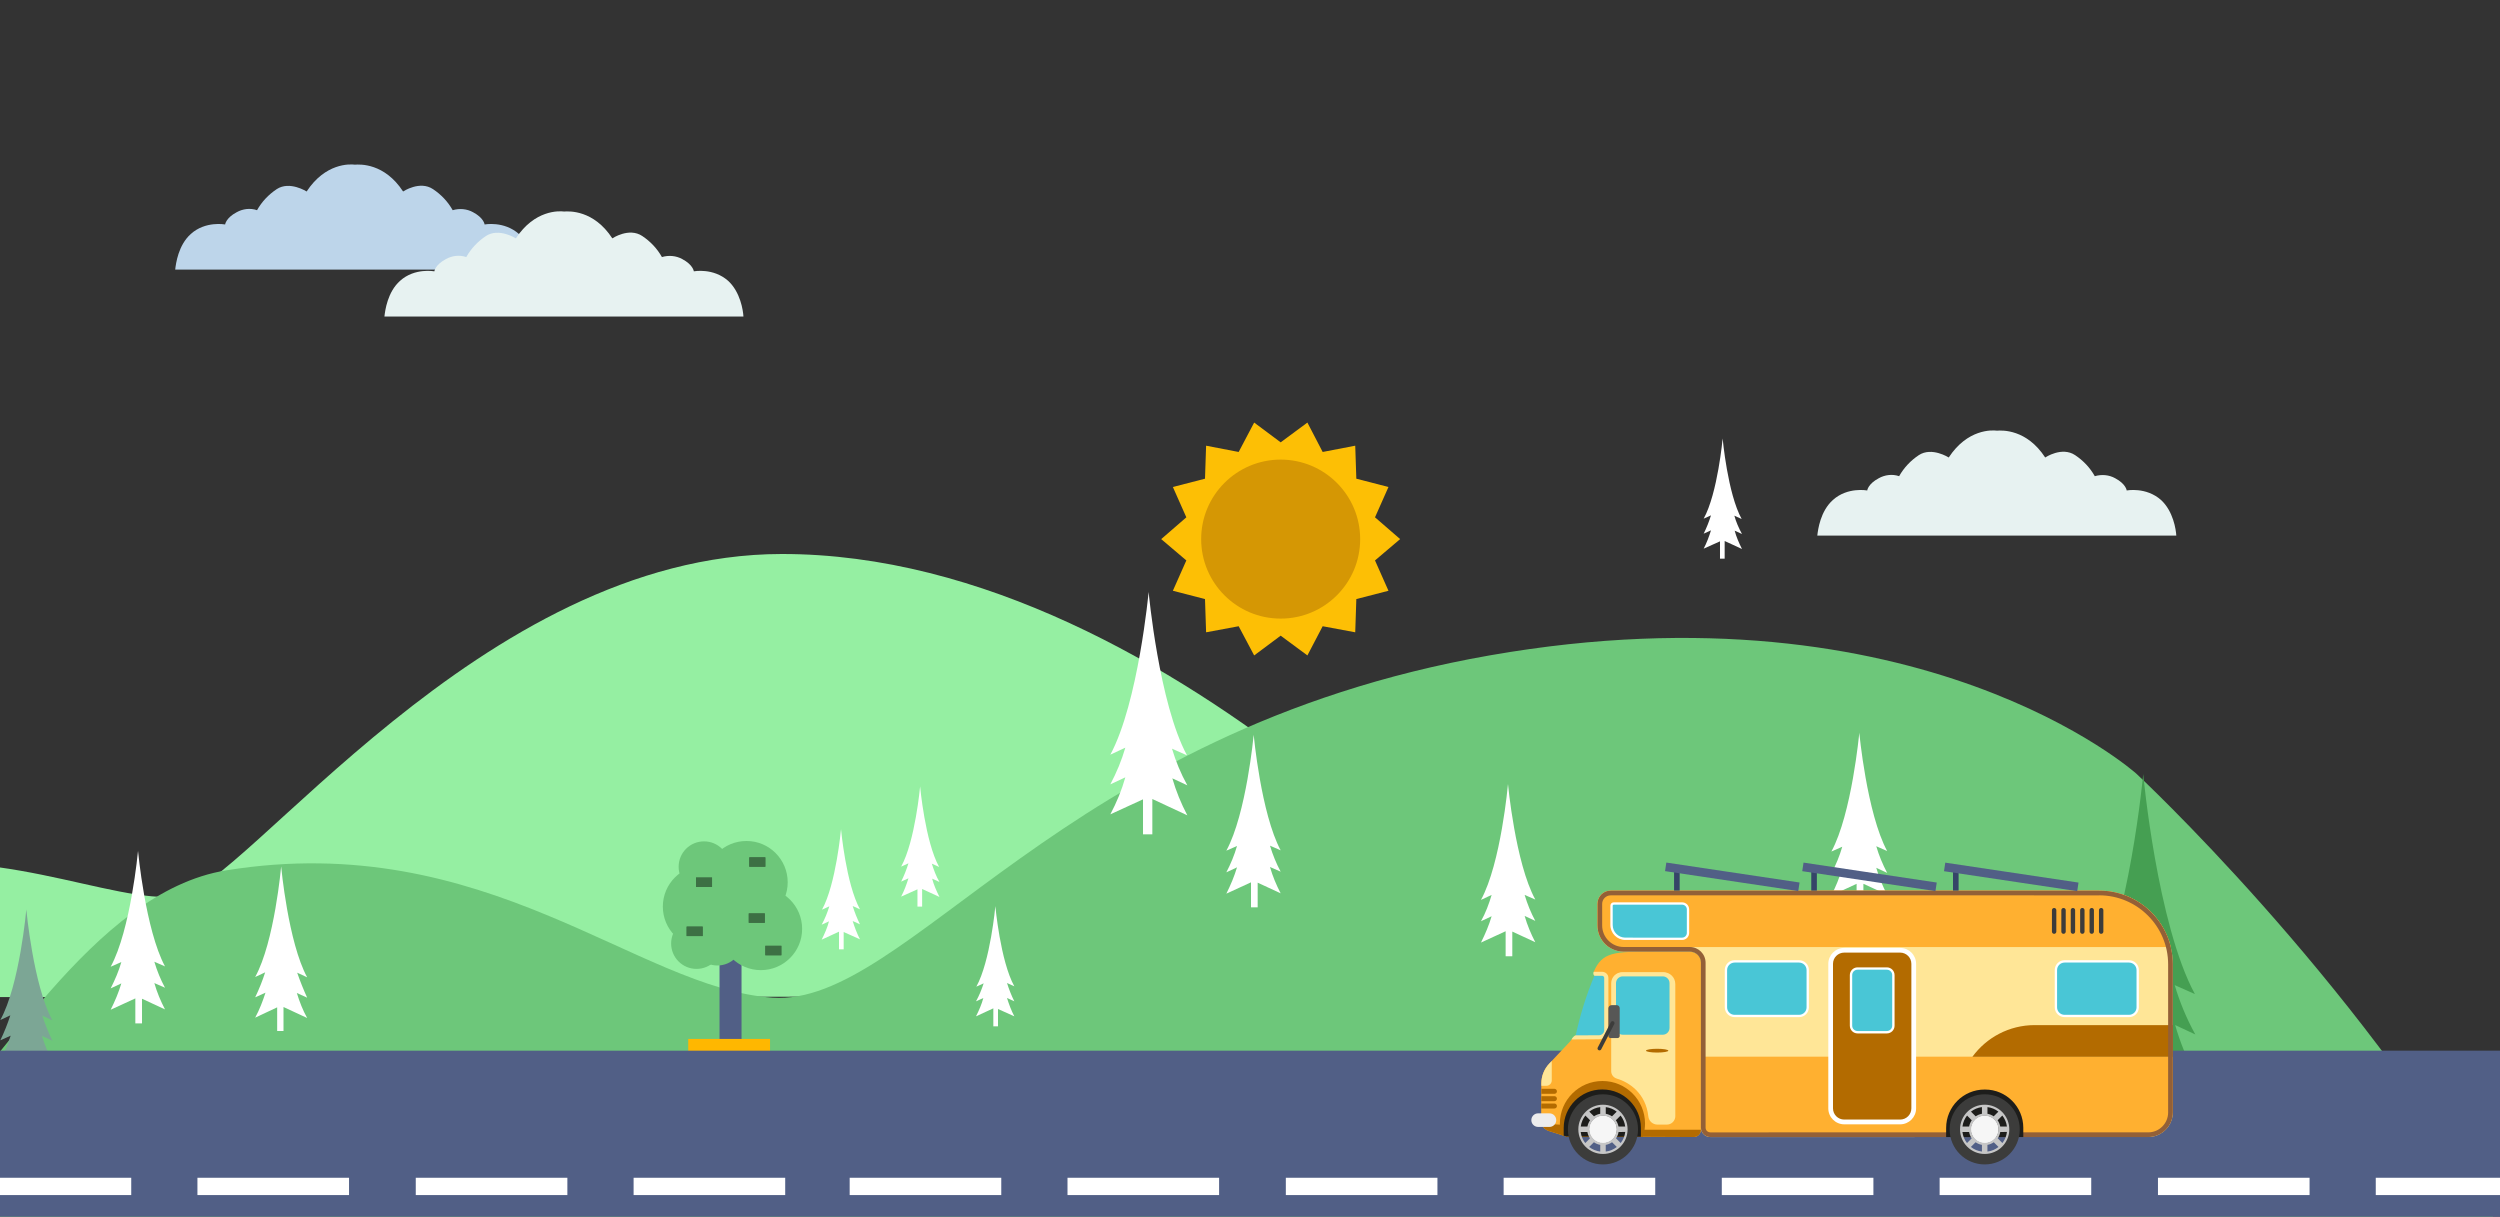 <?xml version="1.0" encoding="UTF-8"?> <svg xmlns="http://www.w3.org/2000/svg" xmlns:xlink="http://www.w3.org/1999/xlink" version="1.1" id="Layer_1" x="0px" y="0px" viewBox="0 0 750 365" style="enable-background:new 0 0 750 365;" xml:space="preserve"><rect x="0" y="0" width="750" height="365" fill="#333333" stroke="none"/> <style type="text/css"> .st0{clip-path:url(#SVGID_2_);} .st1{clip-path:url(#SVGID_4_);fill:#95EFA2;} .st2{clip-path:url(#SVGID_2_);fill:none;} .st3{clip-path:url(#SVGID_2_);fill:#6DC77A;} .st4{clip-path:url(#SVGID_2_);fill:#FFFFFF;} .st5{clip-path:url(#SVGID_6_);fill:#FFFFFF;} .st6{clip-path:url(#SVGID_8_);fill:#FFFFFF;} .st7{clip-path:url(#SVGID_10_);fill:#7CA695;} .st8{clip-path:url(#SVGID_12_);fill:#FFFFFF;} .st9{clip-path:url(#SVGID_14_);fill:#528C80;} .st10{fill:#FDBF05;} .st11{fill:#D59704;} .st12{clip-path:url(#SVGID_2_);fill:#BDD5EA;} .st13{clip-path:url(#SVGID_2_);fill:#E7F2F1;} .st14{fill:#515F86;} .st15{fill:#6DC77A;} .st16{opacity:0.44;} .st17{clip-path:url(#SVGID_19_);} .st18{clip-path:url(#SVGID_20_);fill:#459F52;} .st19{clip-path:url(#SVGID_25_);} .st20{clip-path:url(#SVGID_26_);fill:#459F52;} .st21{clip-path:url(#SVGID_31_);} .st22{clip-path:url(#SVGID_32_);fill:#459F52;} .st23{clip-path:url(#SVGID_37_);} .st24{clip-path:url(#SVGID_38_);fill:#459F52;} .st25{clip-path:url(#SVGID_43_);} .st26{clip-path:url(#SVGID_44_);fill:#459F52;} .st27{clip-path:url(#SVGID_49_);} .st28{clip-path:url(#SVGID_50_);fill:#459F52;} .st29{clip-path:url(#SVGID_55_);} .st30{clip-path:url(#SVGID_56_);fill:#459F52;} .st31{clip-path:url(#SVGID_61_);} .st32{clip-path:url(#SVGID_62_);fill:#459F52;} .st33{clip-path:url(#SVGID_67_);} .st34{clip-path:url(#SVGID_68_);fill:#459F52;} .st35{clip-path:url(#SVGID_73_);} .st36{clip-path:url(#SVGID_74_);fill:#459F52;} .st37{fill:#FFB700;} .st38{clip-path:url(#SVGID_2_);fill:#459F52;} .st39{clip-path:url(#SVGID_2_);fill:#515F86;} .st40{fill:#FFE697;} .st41{fill:#FFB030;} .st42{fill:#B36B00;} .st43{fill-rule:evenodd;clip-rule:evenodd;fill:#49C6D6;} .st44{fill:#FFFFFF;} .st45{fill:#F39200;} .st46{fill:#1D1D1B;} .st47{fill:#EDEDED;} .st48{fill:#575756;} .st49{fill:#F6F6F6;} .st50{fill:#3C3C3B;} .st51{fill:#C6C6C6;} .st52{fill:#936037;} .st53{fill:#354568;} </style> <g> <defs> <rect id="SVGID_1_" x="-1.5" width="752.6" height="365"></rect> </defs> <clipPath id="SVGID_2_"> <use xlink:href="#SVGID_1_" style="overflow:visible;"></use> </clipPath> <g class="st0"> <g> <defs> <rect id="SVGID_3_" width="751.1" height="365"></rect> </defs> <clipPath id="SVGID_4_"> <use xlink:href="#SVGID_3_" style="overflow:visible;"></use> </clipPath> <path class="st1" d="M-151.4,299.2c0,0,68.5-26.4,108-37.2s77.4,9.7,97.2,6.8c19.8-2.8,90.4-102.5,180.7-102.6 c120-0.1,228.4,132.7,228.4,132.7L-151.4,299.2z"></path> </g> </g> <rect class="st2" width="751.1" height="365"></rect> <path class="st3" d="M640.9,232.1c0,0-64.8-58.1-193.9-35.5S272.3,302,231.8,299.3s-85.9-50.8-163.9-38.2 c-40.4,6.5-69.8,63-91.7,81.1c-2.6,2.2-6,3.7-9.6,4.3c-3.2,0.6-6.6,0.3-9.7-0.6c-25.1-7.4-73.6-21.7-108.4,20.6H641l107.6-0.3 C705.8,292.4,640.9,232.1,640.9,232.1z"></path> <rect class="st2" width="751.1" height="365"></rect> <path class="st4" d="M351.6,224.6l4.5,2c-8.4-15.5-11.5-48.9-11.5-48.9v-0.2c0,0-3.1,33.3-11.5,48.9l4.5-2.1 c-1.1,3.8-2.6,7.4-4.5,11l4.5-2.1c-1.1,3.9-2.6,7.5-4.5,11.1l9.8-4.5v10.5h2.8v-10.6l10.5,4.9c-1.9-3.6-3.4-7.3-4.5-11.1l4.5,2.1 C354.2,232,352.7,228.3,351.6,224.6z"></path> <g class="st0"> <g> <defs> <rect id="SVGID_5_" x="50.44" y="-18.81" width="751.1" height="365"></rect> </defs> <clipPath id="SVGID_6_"> <use xlink:href="#SVGID_5_" style="overflow:visible;"></use> </clipPath> <path class="st5" d="M279.54,259.09l2.2,1c-4.2-7.6-5.7-24.1-5.7-24.1v-0.1c0,0-1.5,16.5-5.7,24.1l2.2-1 c-0.6,1.9-1.3,3.7-2.2,5.5l2.2-1c-0.6,1.9-1.3,3.8-2.2,5.5l4.9-2.2v5.2h1.4v-5.3l5.2,2.4c-0.9-1.8-1.7-3.6-2.2-5.5l2.2,1 C280.84,262.89,280.14,260.99,279.54,259.09z"></path> </g> </g> <g class="st0"> <g> <defs> <rect id="SVGID_7_" width="751.1" height="365"></rect> </defs> <clipPath id="SVGID_8_"> <use xlink:href="#SVGID_7_" style="overflow:visible;"></use> </clipPath> <path class="st6" d="M520.3,154.7l2.2,1c-4.2-7.6-5.7-24.1-5.7-24.1v-0.1c0,0-1.5,16.5-5.7,24.1l2.2-1c-0.6,1.9-1.3,3.7-2.2,5.5 l2.2-1c-0.6,1.9-1.3,3.8-2.2,5.5l4.9-2.2v5.2h1.4v-5.3l5.2,2.4c-0.9-1.8-1.7-3.6-2.2-5.5l2.2,1 C521.6,158.4,520.8,156.5,520.3,154.7z"></path> </g> </g> <g class="st0"> <g> <defs> <rect id="SVGID_9_" width="751.1" height="365"></rect> </defs> <clipPath id="SVGID_10_"> <use xlink:href="#SVGID_9_" style="overflow:visible;"></use> </clipPath> <path class="st7" d="M12.7,304.7l3,1.4c-5.7-10.5-7.8-33.2-7.8-33.2v-0.1c0,0-2,22.7-7.8,33.2l3-1.4c-0.8,2.5-1.8,5-3,7.5 l3.1-1.4c-0.8,2.5-1.8,5.1-3.1,7.5l6.6-3.1v7.1h1.9V315l7.1,3.3c-1.3-2.3-2.3-4.9-3.1-7.5l3.1,1.4 C14.5,309.7,13.5,307.2,12.7,304.7z"></path> </g> </g> <g class="st0"> <g> <defs> <rect id="SVGID_11_" x="8.65" y="-32.3" width="751.1" height="365"></rect> </defs> <clipPath id="SVGID_12_"> <use xlink:href="#SVGID_11_" style="overflow:visible;"></use> </clipPath> <path class="st8" d="M89.15,291.8l3,1.4c-5.7-10.5-7.8-33.2-7.8-33.2v-0.1c0,0-2,22.7-7.8,33.2l3-1.4c-0.8,2.5-1.8,5-3,7.5 l3.1-1.4c-0.8,2.5-1.8,5.1-3.1,7.5l6.6-3.1v7.1h1.9v-7.2l7.1,3.3c-1.3-2.3-2.3-4.9-3.1-7.5l3.1,1.4 C91.05,296.9,90.05,294.4,89.15,291.8z"></path> </g> </g> <g class="st0"> <g> <defs> <rect id="SVGID_13_" width="751.1" height="365"></rect> </defs> <clipPath id="SVGID_14_"> <use xlink:href="#SVGID_13_" style="overflow:visible;"></use> </clipPath> <path class="st9" d="M-151.4,366.6c-0.4-4.8,1.9-9.4,6.1-11.9c7.1-4.2,15.2,5.4,19.8,4.8c4.6-0.6,7.4-5.9,17.2-2 c9.8,3.8,11,8.8,11,8.8L-151.4,366.6z"></path> </g> </g> <g class="st0"> <polygon class="st10" points="420.04,161.73 412.5,168.13 416.54,177.23 406.9,179.72 406.57,189.69 396.8,187.87 392.22,196.63 384.2,190.7 376.25,196.63 371.6,187.87 361.83,189.69 361.5,179.72 351.86,177.23 355.9,168.13 348.36,161.73 355.9,155.2 351.86,146.1 361.5,143.61 361.83,133.71 371.6,135.59 376.25,126.77 384.2,132.7 392.22,126.77 396.8,135.59 406.57,133.71 406.9,143.61 416.54,146.1 412.5,155.2 "></polygon> <circle class="st11" cx="384.2" cy="161.73" r="23.85"></circle> </g> <path class="st4" d="M549.34,262.16l3.27-1.53c-0.8,2.76-1.89,5.46-3.27,8.07l7.64-3.56v7.71h2.04v-7.71l7.13,3.27 c-1.38-2.62-2.47-5.24-3.27-8.07l3.27,1.53c-1.38-2.62-2.47-5.24-3.27-8l3.27,1.45c-6.11-11.35-8.37-35.57-8.37-35.57v0.15 c0,0-2.25,24.3-8.37,35.57l3.27-1.45C551.88,256.77,550.79,259.47,549.34,262.16z"></path> <path class="st4" d="M33.2,296.52l3.2-1.5c-0.8,2.7-1.9,5.3-3.2,7.9l7.4-3.4v7.5h2v-7.4l6.9,3.2c-1.3-2.5-2.4-5.1-3.2-7.9l3.2,1.4 c-1.3-2.4-2.4-5.1-3.2-7.8l3.2,1.4c-5.9-11-8.1-34.7-8.1-34.7v0.1c0,0-2.2,23.7-8.2,34.7l3.2-1.4 C35.6,291.42,34.5,293.92,33.2,296.52z"></path> <path class="st4" d="M444.29,276.37l3.2-1.5c-0.8,2.7-1.9,5.3-3.2,7.9l7.4-3.4v7.5h2v-7.4l6.9,3.2c-1.3-2.5-2.4-5.1-3.2-7.9 l3.2,1.5c-1.3-2.4-2.4-5.1-3.2-7.8l3.2,1.4c-6-11-8.2-34.7-8.2-34.7v0.1c0,0-2.1,23.7-8.1,34.7l3.2-1.5 C446.69,271.17,445.69,273.87,444.29,276.37z"></path> <path class="st4" d="M292.8,300.4l2.2-1c-0.5,1.9-1.3,3.7-2.2,5.5l5.2-2.4v5.4h1.4v-5.2l4.9,2.2c-0.9-1.7-1.6-3.6-2.2-5.5l2.2,1 c-0.9-1.8-1.6-3.6-2.2-5.5l2.2,1c-4.2-7.6-5.7-24.1-5.7-24.1v0.1c0,0-1.5,16.5-5.7,24.1l2.2-1C294.5,296.8,293.8,298.6,292.8,300.4 z"></path> <path class="st12" d="M160.36,80.89c-0.1-1.83-0.92-7.34-4.69-10.7c-4.48-3.97-10.29-2.85-10.29-2.85s-0.2-1.94-3.46-3.67 c-1.83-1.02-4.08-1.22-6.11-0.61c-1.43-2.55-3.46-4.69-5.91-6.32c-3.97-2.65-8.97,0.71-8.97,0.71c-5.6-8.56-12.94-8.15-14.47-8.05 c-1.53-0.2-8.86-0.51-14.47,8.05c0,0-5.09-3.26-8.97-0.71c-2.45,1.63-4.48,3.77-5.91,6.32c-2.04-0.71-4.28-0.41-6.11,0.61 c-3.26,1.73-3.46,3.67-3.46,3.67s-5.91-1.12-10.29,2.85c-3.77,3.36-4.48,8.86-4.69,10.7H160.36z"></path> <path class="st13" d="M223.03,94.95c-0.1-1.83-0.92-7.34-4.59-10.7c-4.48-3.97-10.29-2.85-10.29-2.85s-0.2-1.94-3.46-3.67 c-1.83-1.02-4.08-1.22-6.11-0.61c-1.43-2.55-3.46-4.69-5.91-6.32c-3.97-2.65-8.97,0.71-8.97,0.71c-5.6-8.56-12.94-8.15-14.47-8.05 c-1.53-0.2-8.86-0.51-14.47,8.05c0,0-5.09-3.26-8.97-0.71c-2.45,1.63-4.48,3.77-5.91,6.32c-2.04-0.71-4.28-0.41-6.11,0.61 c-3.26,1.73-3.46,3.67-3.46,3.67s-5.91-1.12-10.29,2.85c-3.77,3.36-4.48,8.86-4.69,10.7H223.03z"></path> <path class="st13" d="M652.89,160.69c-0.1-1.83-0.92-7.34-4.59-10.7c-4.48-3.97-10.29-2.85-10.29-2.85s-0.2-1.94-3.46-3.67 c-1.83-1.02-4.08-1.22-6.11-0.61c-1.43-2.55-3.46-4.69-5.91-6.32c-3.97-2.65-8.97,0.71-8.97,0.71c-5.6-8.56-12.94-8.15-14.47-8.05 c-1.53-0.2-8.86-0.51-14.47,8.05c0,0-5.09-3.26-8.97-0.71c-2.45,1.63-4.48,3.77-5.91,6.32c-2.04-0.71-4.28-0.41-6.11,0.61 c-3.26,1.73-3.46,3.67-3.46,3.67s-5.91-1.12-10.29,2.85c-3.77,3.36-4.48,8.86-4.69,10.7H652.89z"></path> <g class="st0"> <rect id="XMLID_30_" x="215.86" y="284.36" class="st14" width="6.6" height="31.36"></rect> <path id="XMLID_29_" class="st15" d="M236.31,264.68c0-6.84-5.56-12.41-12.38-12.38c-6.82,0-12.38,5.53-12.38,12.38 c0,6.82,5.53,12.38,12.38,12.38C230.75,277.06,236.31,271.52,236.31,264.68"></path> <path id="XMLID_28_" class="st15" d="M223.61,271.98c0-6.84-5.56-12.41-12.38-12.38c-6.82,0-12.38,5.53-12.38,12.38 c0,6.82,5.53,12.38,12.38,12.38C218.05,284.36,223.61,278.82,223.61,271.98"></path> <path id="XMLID_27_" class="st15" d="M240.64,278.66c0-6.84-5.56-12.41-12.38-12.38c-6.82,0-12.38,5.53-12.38,12.38 c0,6.82,5.53,12.38,12.38,12.38C235.08,291.04,240.64,285.51,240.64,278.66"></path> <path id="XMLID_26_" class="st15" d="M216.58,283.05c0-4.2-3.4-7.62-7.62-7.62c-4.22,0-7.62,3.4-7.62,7.62 c0,4.22,3.42,7.62,7.62,7.62C213.19,290.67,216.58,287.24,216.58,283.05"></path> <path id="XMLID_25_" class="st15" d="M222.84,282.03c0-4.2-3.42-7.59-7.62-7.62c-4.22,0-7.62,3.42-7.62,7.62 c0,4.22,3.42,7.62,7.62,7.62C219.44,289.65,222.84,286.23,222.84,282.03"></path> <path id="XMLID_24_" class="st15" d="M218.83,260.03c0-4.2-3.4-7.62-7.62-7.62c-4.22,0-7.62,3.4-7.62,7.62 c0,4.22,3.42,7.62,7.62,7.62C215.43,267.65,218.83,264.22,218.83,260.03"></path> <g> <g id="XMLID_20_" class="st16"> <g id="XMLID_21_"> <g> <g> <defs> <rect id="SVGID_15_" x="224.79" y="257.19" width="4.81" height="2.83"></rect> </defs> <clipPath id="SVGID_16_"> <use xlink:href="#SVGID_15_" style="overflow:visible;"></use> </clipPath> </g> <g> <defs> <rect id="SVGID_17_" x="224.79" y="257.19" width="4.81" height="2.83"></rect> </defs> <defs> <rect id="SVGID_18_" x="224.79" y="257.19" width="4.81" height="2.83"></rect> </defs> <clipPath id="SVGID_19_"> <use xlink:href="#SVGID_17_" style="overflow:visible;"></use> </clipPath> <clipPath id="SVGID_20_" class="st17"> <use xlink:href="#SVGID_18_" style="overflow:visible;"></use> </clipPath> <path id="XMLID_23_" class="st18" d="M227.94,258.21c0.64-0.75,1.34-1.18,1.6-0.99c0.21,0.19-0.11,0.96-0.75,1.71 c-0.64,0.75-1.36,1.2-1.6,0.99C226.98,259.73,227.3,258.96,227.94,258.21"></path> </g> </g> <g> <g> <defs> <rect id="SVGID_21_" x="224.79" y="257.19" width="4.81" height="2.83"></rect> </defs> <clipPath id="SVGID_22_"> <use xlink:href="#SVGID_21_" style="overflow:visible;"></use> </clipPath> </g> <g> <defs> <rect id="SVGID_23_" x="224.79" y="257.19" width="4.81" height="2.83"></rect> </defs> <defs> <rect id="SVGID_24_" x="224.79" y="257.19" width="4.81" height="2.83"></rect> </defs> <clipPath id="SVGID_25_"> <use xlink:href="#SVGID_23_" style="overflow:visible;"></use> </clipPath> <clipPath id="SVGID_26_" class="st19"> <use xlink:href="#SVGID_24_" style="overflow:visible;"></use> </clipPath> <path id="XMLID_22_" class="st20" d="M225.83,259.2c-0.75-0.64-1.18-1.34-0.99-1.6c0.19-0.21,0.96,0.11,1.71,0.75 c0.75,0.64,1.2,1.36,0.99,1.6C227.36,260.16,226.58,259.84,225.83,259.2"></path> </g> </g> </g> </g> <g> <g id="XMLID_16_" class="st16"> <g id="XMLID_17_"> <g> <g> <defs> <rect id="SVGID_27_" x="208.8" y="263.26" width="4.81" height="2.83"></rect> </defs> <clipPath id="SVGID_28_"> <use xlink:href="#SVGID_27_" style="overflow:visible;"></use> </clipPath> </g> <g> <defs> <rect id="SVGID_29_" x="208.8" y="263.26" width="4.81" height="2.83"></rect> </defs> <defs> <rect id="SVGID_30_" x="208.8" y="263.26" width="4.81" height="2.83"></rect> </defs> <clipPath id="SVGID_31_"> <use xlink:href="#SVGID_29_" style="overflow:visible;"></use> </clipPath> <clipPath id="SVGID_32_" class="st21"> <use xlink:href="#SVGID_30_" style="overflow:visible;"></use> </clipPath> <path id="XMLID_19_" class="st22" d="M211.96,264.28c0.64-0.75,1.36-1.18,1.6-0.99c0.21,0.19-0.11,0.96-0.75,1.71 c-0.64,0.75-1.36,1.2-1.6,0.99C210.99,265.8,211.31,265.03,211.96,264.28"></path> </g> </g> <g> <g> <defs> <rect id="SVGID_33_" x="208.8" y="263.26" width="4.81" height="2.83"></rect> </defs> <clipPath id="SVGID_34_"> <use xlink:href="#SVGID_33_" style="overflow:visible;"></use> </clipPath> </g> <g> <defs> <rect id="SVGID_35_" x="208.8" y="263.26" width="4.81" height="2.83"></rect> </defs> <defs> <rect id="SVGID_36_" x="208.8" y="263.26" width="4.81" height="2.83"></rect> </defs> <clipPath id="SVGID_37_"> <use xlink:href="#SVGID_35_" style="overflow:visible;"></use> </clipPath> <clipPath id="SVGID_38_" class="st23"> <use xlink:href="#SVGID_36_" style="overflow:visible;"></use> </clipPath> <path id="XMLID_18_" class="st24" d="M209.84,265.27c-0.75-0.64-1.18-1.36-0.99-1.6c0.19-0.21,0.96,0.11,1.71,0.75 s1.2,1.36,0.99,1.6C211.37,266.23,210.59,265.91,209.84,265.27"></path> </g> </g> </g> </g> <g> <g id="XMLID_12_" class="st16"> <g id="XMLID_13_"> <g> <g> <defs> <rect id="SVGID_39_" x="224.63" y="274.01" width="4.81" height="2.83"></rect> </defs> <clipPath id="SVGID_40_"> <use xlink:href="#SVGID_39_" style="overflow:visible;"></use> </clipPath> </g> <g> <defs> <rect id="SVGID_41_" x="224.63" y="274.01" width="4.81" height="2.83"></rect> </defs> <defs> <rect id="SVGID_42_" x="224.63" y="274.01" width="4.81" height="2.83"></rect> </defs> <clipPath id="SVGID_43_"> <use xlink:href="#SVGID_41_" style="overflow:visible;"></use> </clipPath> <clipPath id="SVGID_44_" class="st25"> <use xlink:href="#SVGID_42_" style="overflow:visible;"></use> </clipPath> <path id="XMLID_15_" class="st26" d="M227.76,275.05c0.64-0.75,1.36-1.18,1.6-0.99c0.21,0.19-0.11,0.96-0.75,1.71 c-0.64,0.75-1.36,1.2-1.6,0.99C226.79,276.58,227.11,275.8,227.76,275.05"></path> </g> </g> <g> <g> <defs> <rect id="SVGID_45_" x="224.63" y="274.01" width="4.81" height="2.83"></rect> </defs> <clipPath id="SVGID_46_"> <use xlink:href="#SVGID_45_" style="overflow:visible;"></use> </clipPath> </g> <g> <defs> <rect id="SVGID_47_" x="224.63" y="274.01" width="4.81" height="2.83"></rect> </defs> <defs> <rect id="SVGID_48_" x="224.63" y="274.01" width="4.81" height="2.83"></rect> </defs> <clipPath id="SVGID_49_"> <use xlink:href="#SVGID_47_" style="overflow:visible;"></use> </clipPath> <clipPath id="SVGID_50_" class="st27"> <use xlink:href="#SVGID_48_" style="overflow:visible;"></use> </clipPath> <path id="XMLID_14_" class="st28" d="M225.67,276.04c-0.75-0.64-1.2-1.36-0.99-1.6c0.19-0.21,0.96,0.11,1.71,0.75 c0.75,0.64,1.2,1.36,0.99,1.6C227.19,277,226.42,276.68,225.67,276.04"></path> </g> </g> </g> </g> <g id="XMLID_1_"> <g id="XMLID_8_" class="st16"> <g id="XMLID_9_"> <g> <g> <defs> <rect id="SVGID_51_" x="205.99" y="277.99" width="4.81" height="2.83"></rect> </defs> <clipPath id="SVGID_52_"> <use xlink:href="#SVGID_51_" style="overflow:visible;"></use> </clipPath> </g> <g> <defs> <rect id="SVGID_53_" x="205.99" y="277.99" width="4.81" height="2.83"></rect> </defs> <defs> <rect id="SVGID_54_" x="205.99" y="277.99" width="4.81" height="2.83"></rect> </defs> <clipPath id="SVGID_55_"> <use xlink:href="#SVGID_53_" style="overflow:visible;"></use> </clipPath> <clipPath id="SVGID_56_" class="st29"> <use xlink:href="#SVGID_54_" style="overflow:visible;"></use> </clipPath> <path id="XMLID_11_" class="st30" d="M209.12,279.04c0.64-0.75,1.36-1.18,1.6-0.99c0.21,0.19-0.11,0.96-0.75,1.71 s-1.36,1.2-1.6,0.99C208.16,280.56,208.48,279.79,209.12,279.04"></path> </g> </g> <g> <g> <defs> <rect id="SVGID_57_" x="205.99" y="277.99" width="4.81" height="2.83"></rect> </defs> <clipPath id="SVGID_58_"> <use xlink:href="#SVGID_57_" style="overflow:visible;"></use> </clipPath> </g> <g> <defs> <rect id="SVGID_59_" x="205.99" y="277.99" width="4.81" height="2.83"></rect> </defs> <defs> <rect id="SVGID_60_" x="205.99" y="277.99" width="4.81" height="2.83"></rect> </defs> <clipPath id="SVGID_61_"> <use xlink:href="#SVGID_59_" style="overflow:visible;"></use> </clipPath> <clipPath id="SVGID_62_" class="st31"> <use xlink:href="#SVGID_60_" style="overflow:visible;"></use> </clipPath> <path id="XMLID_10_" class="st32" d="M207.04,280.03c-0.75-0.64-1.2-1.36-0.99-1.6c0.19-0.21,0.96,0.11,1.71,0.75 s1.2,1.36,0.99,1.6C208.56,280.99,207.78,280.67,207.04,280.03"></path> </g> </g> </g> </g> <g id="XMLID_2_"> <g id="XMLID_4_" class="st16"> <g id="XMLID_5_"> <g> <g> <defs> <rect id="SVGID_63_" x="229.6" y="283.74" width="4.81" height="2.83"></rect> </defs> <clipPath id="SVGID_64_"> <use xlink:href="#SVGID_63_" style="overflow:visible;"></use> </clipPath> </g> <g> <defs> <rect id="SVGID_65_" x="229.6" y="283.74" width="4.81" height="2.83"></rect> </defs> <defs> <rect id="SVGID_66_" x="229.6" y="283.74" width="4.81" height="2.83"></rect> </defs> <clipPath id="SVGID_67_"> <use xlink:href="#SVGID_65_" style="overflow:visible;"></use> </clipPath> <clipPath id="SVGID_68_" class="st33"> <use xlink:href="#SVGID_66_" style="overflow:visible;"></use> </clipPath> <path id="XMLID_7_" class="st34" d="M232.76,284.76c0.64-0.72,1.36-1.18,1.6-0.99c0.21,0.19-0.11,0.96-0.75,1.71 c-0.64,0.75-1.36,1.2-1.6,0.99C231.79,286.28,232.11,285.51,232.76,284.76"></path> </g> </g> <g> <g> <defs> <rect id="SVGID_69_" x="229.6" y="283.74" width="4.81" height="2.83"></rect> </defs> <clipPath id="SVGID_70_"> <use xlink:href="#SVGID_69_" style="overflow:visible;"></use> </clipPath> </g> <g> <defs> <rect id="SVGID_71_" x="229.6" y="283.74" width="4.81" height="2.83"></rect> </defs> <defs> <rect id="SVGID_72_" x="229.6" y="283.74" width="4.81" height="2.83"></rect> </defs> <clipPath id="SVGID_73_"> <use xlink:href="#SVGID_71_" style="overflow:visible;"></use> </clipPath> <clipPath id="SVGID_74_" class="st35"> <use xlink:href="#SVGID_72_" style="overflow:visible;"></use> </clipPath> <path id="XMLID_6_" class="st36" d="M230.64,285.77c-0.75-0.67-1.18-1.36-0.99-1.6c0.19-0.21,0.96,0.11,1.71,0.75 s1.2,1.36,0.99,1.6C232.17,286.74,231.39,286.42,230.64,285.77"></path> </g> </g> </g> </g> <rect id="XMLID_3_" x="206.47" y="311.68" class="st37" width="24.54" height="4.25"></rect> </g> </g> </g> </g> </g> </g> <path class="st4" d="M367.9,261.7l3.2-1.5c-0.8,2.7-1.9,5.3-3.2,7.9l7.4-3.4v7.5h2v-7.4l6.9,3.2c-1.3-2.5-2.4-5.1-3.2-7.9l3.2,1.4 c-1.3-2.4-2.4-5.1-3.2-7.8l3.2,1.4c-5.9-11-8.1-34.7-8.1-34.7v0.1c0,0-2.2,23.7-8.2,34.7l3.2-1.4 C370.3,256.6,369.2,259.2,367.9,261.7z"></path> <path class="st4" d="M246.5,277.4l2.2-1c-0.5,1.9-1.3,3.7-2.2,5.5l5.2-2.4v5.3h1.4v-5.2l4.9,2.2c-0.9-1.7-1.6-3.6-2.2-5.5l2.2,1 c-0.9-1.8-1.6-3.6-2.2-5.5l2.2,1c-4.2-7.6-5.7-24.1-5.7-24.1v0.1c0,0-1.5,16.5-5.7,24.1l2.2-1C248.2,273.8,247.5,275.6,246.5,277.4 z"></path> <path class="st38" d="M652.41,295.53l6.06,2.69c-11.31-20.87-15.49-65.85-15.49-65.85v-0.27c0,0-4.17,44.84-15.49,65.85l6.06-2.83 c-1.48,5.12-3.5,9.97-6.06,14.81l6.06-2.83c-1.48,5.25-3.5,10.1-6.06,14.95l13.2-6.06v14.14h3.77v-14.27l14.14,6.6 c-2.56-4.85-4.58-9.83-6.06-14.95l6.06,2.83C655.91,305.49,653.89,300.51,652.41,295.53z"></path> <rect x="-1.5" class="st2" width="752.6" height="366.5"></rect> <rect x="-5.07" y="315.21" class="st39" width="756.17" height="51.29"></rect> <g class="st0"> <path class="st40" d="M651.84,289.28v44.45c0,3.23-2.06,5.97-4.95,6.96c-0.76,0.28-1.58,0.42-2.43,0.42H513.08 c-0.66,0-1.27-0.23-1.75-0.61c-0.65-0.51-1.06-1.31-1.06-2.2v-49.48c0-1.83-1.48-3.32-3.32-3.32h-19.84 c-1.65,0-3.19-0.51-4.46-1.38c-2.06-1.43-3.41-3.8-3.41-6.49v-6.48c0-2.19,1.78-3.96,3.96-3.96h146.53 c10.43,0,19.16,7.21,21.49,16.93C651.63,285.77,651.84,287.5,651.84,289.28z"></path> <path class="st41" d="M651.24,284.12H482.66c-2.06-1.43-3.41-3.8-3.41-6.49v-6.48c0-2.19,1.78-3.96,3.96-3.96h146.53 C640.17,267.19,648.91,274.4,651.24,284.12z"></path> <path class="st41" d="M651.84,317.02v16.28c0,2.92-1.69,5.45-4.16,6.63c-0.97,0.48-2.06,0.75-3.22,0.75H513.08 c-0.66,0-1.27-0.23-1.75-0.61v-23.06H651.84z"></path> <path class="st42" d="M651.84,307.53v9.5h-60.12c4.2-5.76,11.02-9.5,18.7-9.5H651.84z"></path> <g> <path class="st43" d="M487.6,281.63c-2.29,0-4.14-1.86-4.14-4.14v-5.78c0-0.36,0.3-0.66,0.66-0.66h20.51 c0.97,0,1.77,0.79,1.77,1.77v7.05c0,0.98-0.79,1.77-1.77,1.77H487.6z"></path> <path class="st44" d="M504.63,271.4c0.78,0,1.42,0.64,1.42,1.42v7.05c0,0.78-0.64,1.42-1.42,1.42H487.6 c-2.09,0-3.79-1.7-3.79-3.79v-5.78c0-0.17,0.14-0.31,0.31-0.31H504.63L504.63,271.4z M504.63,270.7h-20.51 c-0.56,0-1.01,0.45-1.01,1.01v5.78c0,2.48,2.01,4.5,4.5,4.5h17.02c1.17,0,2.12-0.95,2.12-2.12v-7.05 C506.75,271.65,505.8,270.7,504.63,270.7L504.63,270.7z"></path> </g> <path class="st41" d="M510.28,288.72v50.23c0,1.2-0.97,2.16-2.16,2.16h-1.16l-14.69-0.07l-22.41-0.1l-0.76-0.24l-4.52-1.43 c-0.86-0.27-1.55-0.9-1.92-1.68c-0.2-0.42-0.31-0.89-0.31-1.38l0.01-3.65l0.01-1.51v-2.2l0.01-0.69v-1.51l0.01-0.9v-0.71 c0-2.22,0.85-4.35,2.37-5.95l0.75-0.79l5.38-5.71c0.27-0.28,0.49-0.59,0.69-0.92h7.89c1.51,0,2.74-1.23,2.74-2.74v-15.41 c0-1.02-0.83-1.83-1.85-1.83h-2.31c2.57-6.19,6.31-6.19,17.69-6.18l11.37,0.06C508.87,285.57,510.28,286.98,510.28,288.72z"></path> <path class="st40" d="M502.6,334.83c0,1.41-1.14,2.55-2.55,2.55h-2.81c-1.41,0-2.59-1.06-2.74-2.46 c-0.75-7.03-5.87-10.3-9.48-11.35c-0.98-0.29-1.66-1.19-1.66-2.21v-26.38c0-1.83,1.48-3.31,3.31-3.31h12.4 c1.94,0,3.52,1.58,3.52,3.52V334.83z"></path> <path class="st42" d="M493.51,337.07c0,0.63-0.05,1.24-0.14,1.85c-0.1,0.73-0.27,1.44-0.5,2.12h-0.61l-22.41-0.1l-0.75-0.24 l-0.68-0.21c-0.28-0.99-0.43-2.02-0.45-3.09c-0.01-0.11-0.01-0.22-0.01-0.33c0-7.05,5.72-12.77,12.78-12.77 C487.79,324.3,493.51,330.02,493.51,337.07z"></path> <path class="st45" d="M479.48,311.01c1.16,0,2.1-0.94,2.1-2.1C481.58,310.07,480.64,311.01,479.48,311.01z"></path> <path class="st43" d="M479.48,311.01c1.15,0,2.1-0.94,2.1-2.1v-15.4c0-0.66-0.54-1.2-1.2-1.2h-1.88 c-2.58,6.03-4.51,12.27-5.87,18.69H479.48z"></path> <path class="st40" d="M480.61,291.54h-2.49c-0.24,0.38-0.11,0.95,0.2,1.2h2.29c0.36,0,0.65,0.28,0.65,0.62v15.69 c0,0.85-0.72,1.53-1.61,1.53l-6.93,0.02c0.02-0.07-0.84,0.29-1.24,1.24l8.17-0.06c1.58,0,2.87-1.23,2.87-2.73v-15.69 C482.52,292.36,481.67,291.54,480.61,291.54z"></path> <path class="st42" d="M510.28,338.93l-16.91-0.01h-1.1l-24.3-1.52l-5.31-0.33v0.52c0.37,0.79,1.06,1.41,1.93,1.69l3.83,1.21 l0.68,0.21l0.75,0.24l22.41,0.1h0.61l15.24,0.07c1.19,0.01,2.16-0.96,2.16-2.16V338.93z"></path> <path class="st46" d="M492.27,338.34v2.69l-22.41-0.1l-0.75-0.24v-2.32c0-6.36,5.16-11.53,11.53-11.53h0.14 C487.12,326.86,492.27,332,492.27,338.34z"></path> <g> <path class="st47" d="M466.87,336.04c0,1.13-0.91,2.04-2.04,2.04h-3.39c-1.13,0-2.04-0.91-2.04-2.04l0,0 c0-1.13,0.91-2.04,2.04-2.04h3.39C465.96,334,466.87,334.92,466.87,336.04L466.87,336.04z"></path> </g> <path class="st43" d="M498.82,311.01h-11.98c-1.45,0-2.63-1.18-2.63-2.63v-13.43c0-1.45,1.18-2.63,2.63-2.63h11.98 c1.45,0,2.63,1.18,2.63,2.63v13.43C501.45,309.83,500.28,311.01,498.82,311.01z"></path> <path class="st40" d="M498.82,311.6h-11.98c-1.78,0-3.22-1.45-3.22-3.22v-13.43c0-1.78,1.45-3.22,3.22-3.22h11.98 c1.78,0,3.22,1.45,3.22,3.22v13.43C502.04,310.16,500.6,311.6,498.82,311.6z M486.84,292.91c-1.13,0-2.04,0.92-2.04,2.04v13.43 c0,1.13,0.92,2.04,2.04,2.04h11.98c1.13,0,2.04-0.92,2.04-2.04v-13.43c0-1.13-0.92-2.04-2.04-2.04H486.84z"></path> <path class="st42" d="M500.5,315.2c0,0.31-1.5,0.57-3.35,0.57c-1.85,0-3.35-0.26-3.35-0.57s1.5-0.57,3.35-0.57 C499.01,314.63,500.5,314.89,500.5,315.2z"></path> <path class="st42" d="M467.08,327.4c0,0.41-0.34,0.75-0.75,0.75h-3.93l0.01-1.51h3.92C466.73,326.64,467.08,326.99,467.08,327.4z"></path> <path class="st42" d="M467.08,329.6c0,0.41-0.34,0.75-0.75,0.75h-3.94l0.01-1.5h3.93C466.73,328.85,467.08,329.18,467.08,329.6z"></path> <path class="st42" d="M467.08,331.8c0,0.42-0.34,0.75-0.75,0.75h-3.95l0.01-1.5h3.94C466.73,331.05,467.08,331.39,467.08,331.8z"></path> <path class="st48" d="M485.92,310.77c0,0.36-0.29,0.65-0.65,0.65h-2.1c-0.36,0-0.66-0.29-0.66-0.66v-8.23 c0-0.55,0.44-0.99,0.99-0.99H485c0.51,0,0.91,0.41,0.91,0.91V310.77z"></path> <g> <path class="st49" d="M476.7,338.8c0,2.31,1.87,4.19,4.19,4.19c2.31,0,4.19-1.88,4.19-4.19c0-2.32-1.88-4.19-4.19-4.19 C478.57,334.61,476.7,336.49,476.7,338.8z"></path> <path class="st50" d="M480.89,328.29c-5.81,0-10.52,4.71-10.52,10.52c0,5.81,4.71,10.52,10.52,10.52 c5.81,0,10.52-4.71,10.52-10.52C491.41,332.99,486.7,328.29,480.89,328.29z M480.89,345.95c-3.94,0-7.14-3.2-7.14-7.14 c0-3.95,3.2-7.14,7.14-7.14c3.94,0,7.14,3.2,7.14,7.14C488.04,342.75,484.84,345.95,480.89,345.95z"></path> <path class="st51" d="M473.5,338.8c0,4.08,3.31,7.39,7.39,7.39c4.08,0,7.39-3.31,7.39-7.39c0-4.08-3.31-7.39-7.39-7.39 C476.81,331.41,473.5,334.72,473.5,338.8z M477.48,341.02c-0.28-0.43-0.48-0.91-0.59-1.42c-0.05-0.26-0.08-0.53-0.08-0.8 c0-0.29,0.04-0.58,0.1-0.86c0.1-0.51,0.31-0.98,0.59-1.4c0.31-0.46,0.71-0.86,1.18-1.16c0.42-0.27,0.89-0.47,1.4-0.58 c0.27-0.05,0.54-0.08,0.83-0.08c0.28,0,0.56,0.03,0.83,0.08c0.51,0.11,0.98,0.3,1.4,0.58c0.47,0.3,0.87,0.7,1.18,1.16 c0.28,0.42,0.48,0.89,0.59,1.4c0.06,0.28,0.09,0.56,0.09,0.86c0,0.27-0.03,0.54-0.08,0.8c-0.1,0.51-0.3,0.99-0.58,1.42 c-0.3,0.47-0.7,0.87-1.17,1.18c-0.43,0.28-0.91,0.49-1.43,0.6c-0.27,0.06-0.54,0.08-0.83,0.08c-0.28,0-0.56-0.03-0.83-0.08 c-0.52-0.11-1-0.31-1.43-0.6C478.17,341.89,477.78,341.49,477.48,341.02z M476.78,333.49c0.93-0.73,2.05-1.21,3.29-1.36v2 c-0.69,0.12-1.32,0.39-1.87,0.77L476.78,333.49z M481.72,332.13c1.23,0.15,2.35,0.63,3.29,1.36l-1.41,1.41 c-0.55-0.38-1.19-0.65-1.87-0.77V332.13z M486.18,334.66c0.73,0.93,1.22,2.06,1.38,3.29h-2.01c-0.13-0.69-0.4-1.32-0.79-1.87 L486.18,334.66z M487.57,339.6c-0.14,1.24-0.63,2.37-1.36,3.31l-1.41-1.42c0.39-0.56,0.66-1.2,0.77-1.9H487.57z M485.04,344.09 c-0.94,0.74-2.07,1.23-3.32,1.38v-2.01c0.7-0.12,1.35-0.4,1.9-0.79L485.04,344.09z M480.07,345.47 c-1.25-0.15-2.38-0.64-3.32-1.38l1.42-1.42c0.56,0.4,1.2,0.67,1.9,0.79V345.47z M475.58,342.92c-0.73-0.94-1.22-2.07-1.37-3.31 h2.01c0.12,0.7,0.39,1.34,0.77,1.9L475.58,342.92z M474.23,337.95c0.16-1.23,0.65-2.36,1.38-3.29l1.41,1.42 c-0.39,0.55-0.66,1.19-0.79,1.87H474.23z"></path> </g> <path class="st50" d="M479.84,315.12c-0.09,0-0.18-0.02-0.27-0.07c-0.29-0.15-0.4-0.51-0.25-0.79l3.93-7.6 c0.15-0.29,0.5-0.4,0.79-0.25c0.29,0.15,0.4,0.51,0.25,0.79l-3.93,7.6C480.26,315,480.06,315.12,479.84,315.12z"></path> <path class="st40" d="M465.53,318.29v5.83c0,0.89-0.72,1.62-1.62,1.62h-1.5v-0.71c0-2.21,0.85-4.34,2.37-5.95L465.53,318.29z"></path> <g> <path class="st43" d="M520.38,304.79c-1.43,0-2.6-1.17-2.6-2.6v-11.18c0-1.43,1.17-2.6,2.6-2.6h19.34c1.43,0,2.6,1.17,2.6,2.6 v11.18c0,1.43-1.17,2.6-2.6,2.6H520.38z"></path> <path class="st44" d="M539.72,288.77c1.24,0,2.25,1.01,2.25,2.25v11.18c0,1.24-1.01,2.25-2.25,2.25h-19.34 c-1.24,0-2.25-1.01-2.25-2.25v-11.18c0-1.24,1.01-2.25,2.25-2.25H539.72L539.72,288.77z M539.72,288.06h-19.34 c-1.63,0-2.95,1.32-2.95,2.95v11.18c0,1.63,1.32,2.95,2.95,2.95h19.34c1.63,0,2.95-1.32,2.95-2.95v-11.18 C542.67,289.38,541.35,288.06,539.72,288.06L539.72,288.06z"></path> </g> <g> <path class="st43" d="M619.37,304.79c-1.43,0-2.6-1.17-2.6-2.6v-11.18c0-1.43,1.17-2.6,2.6-2.6h19.34c1.43,0,2.6,1.17,2.6,2.6 v11.18c0,1.43-1.17,2.6-2.6,2.6H619.37z"></path> <path class="st44" d="M638.71,288.77c1.24,0,2.25,1.01,2.25,2.25v11.18c0,1.24-1.01,2.25-2.25,2.25h-19.34 c-1.24,0-2.25-1.01-2.25-2.25v-11.18c0-1.24,1.01-2.25,2.25-2.25H638.71L638.71,288.77z M638.71,288.06h-19.34 c-1.63,0-2.95,1.32-2.95,2.95v11.18c0,1.63,1.32,2.95,2.95,2.95h19.34c1.63,0,2.95-1.32,2.95-2.95v-11.18 C641.66,289.38,640.34,288.06,638.71,288.06L638.71,288.06z"></path> </g> <g> <path class="st42" d="M570.05,336.59h-16.78c-2.25,0-4.07-1.82-4.07-4.07v-43.37c0-2.25,1.82-4.07,4.07-4.07h16.78 c2.25,0,4.07,1.82,4.07,4.07v43.37C574.12,334.77,572.3,336.59,570.05,336.59z"></path> <path class="st44" d="M570.05,337.3h-16.78c-2.63,0-4.78-2.14-4.78-4.78v-43.37c0-2.63,2.14-4.78,4.78-4.78h16.78 c2.63,0,4.78,2.14,4.78,4.78v43.37C574.83,335.16,572.68,337.3,570.05,337.3z M553.27,285.78c-1.86,0-3.37,1.51-3.37,3.36v43.37 c0,1.86,1.51,3.36,3.37,3.36h16.78c1.86,0,3.36-1.51,3.36-3.36v-43.37c0-1.86-1.51-3.36-3.36-3.36H553.27z"></path> </g> <g> <path class="st43" d="M557.27,309.68c-1.08,0-1.97-0.88-1.97-1.96v-15.18c0-1.08,0.88-1.97,1.97-1.97h8.78 c1.08,0,1.97,0.88,1.97,1.97v15.18c0,1.08-0.88,1.96-1.97,1.96H557.27z"></path> <path class="st44" d="M566.05,290.91c0.89,0,1.61,0.72,1.61,1.61v15.18c0,0.89-0.72,1.61-1.61,1.61h-8.78 c-0.89,0-1.61-0.72-1.61-1.61v-15.18c0-0.89,0.72-1.61,1.61-1.61H566.05L566.05,290.91z M566.05,290.21h-8.78 c-1.28,0-2.32,1.04-2.32,2.32v15.18c0,1.28,1.04,2.32,2.32,2.32h8.78c1.28,0,2.32-1.04,2.32-2.32v-15.18 C568.37,291.25,567.33,290.21,566.05,290.21L566.05,290.21z"></path> </g> <path class="st52" d="M629.75,268.6c11.41,0,20.69,9.28,20.69,20.69v44.45c0,3.29-2.68,5.97-5.97,5.97H513.08 c-0.32,0-0.62-0.1-0.88-0.31c-0.32-0.25-0.52-0.66-0.52-1.09v-49.48c0-2.61-2.12-4.73-4.73-4.73h-19.84 c-3.56,0-6.46-2.9-6.46-6.46v-6.48c0-1.41,1.15-2.55,2.55-2.55H629.75L629.75,268.6z M629.75,267.19H483.21 c-2.19,0-3.96,1.78-3.96,3.96v6.48c0,4.35,3.53,7.87,7.87,7.87h19.84c1.83,0,3.32,1.48,3.32,3.32v49.48c0,0.89,0.41,1.69,1.06,2.2 c0.48,0.38,1.09,0.61,1.75,0.61h131.38c4.08,0,7.38-3.3,7.38-7.38v-44.45C651.84,277.08,641.95,267.19,629.75,267.19 L629.75,267.19z"></path> <path class="st50" d="M616.9,279.49c0,0.37-0.3,0.66-0.66,0.66l0,0c-0.37,0-0.66-0.3-0.66-0.66v-6.44c0-0.37,0.3-0.66,0.66-0.66 l0,0c0.37,0,0.66,0.3,0.66,0.66V279.49z"></path> <path class="st50" d="M619.72,279.49c0,0.37-0.3,0.66-0.66,0.66l0,0c-0.37,0-0.66-0.3-0.66-0.66v-6.44c0-0.37,0.3-0.66,0.66-0.66 l0,0c0.37,0,0.66,0.3,0.66,0.66V279.49z"></path> <path class="st50" d="M622.54,279.49c0,0.37-0.3,0.66-0.66,0.66l0,0c-0.37,0-0.66-0.3-0.66-0.66v-6.44c0-0.37,0.3-0.66,0.66-0.66 l0,0c0.37,0,0.66,0.3,0.66,0.66V279.49z"></path> <path class="st50" d="M625.36,279.49c0,0.37-0.3,0.66-0.66,0.66l0,0c-0.37,0-0.66-0.3-0.66-0.66v-6.44c0-0.37,0.3-0.66,0.66-0.66 l0,0c0.37,0,0.66,0.3,0.66,0.66V279.49z"></path> <path class="st50" d="M628.18,279.49c0,0.37-0.3,0.66-0.66,0.66l0,0c-0.37,0-0.66-0.3-0.66-0.66v-6.44c0-0.37,0.3-0.66,0.66-0.66 l0,0c0.37,0,0.66,0.3,0.66,0.66V279.49z"></path> <path class="st50" d="M631.01,279.49c0,0.37-0.3,0.66-0.66,0.66l0,0c-0.37,0-0.66-0.3-0.66-0.66v-6.44c0-0.37,0.3-0.66,0.66-0.66 l0,0c0.37,0,0.66,0.3,0.66,0.66V279.49z"></path> <path class="st46" d="M606.99,338.34v2.77h-23.15v-2.72c0-6.36,5.15-11.53,11.53-11.53h0.14 C601.84,326.86,606.99,332.01,606.99,338.34z"></path> <g> <path class="st49" d="M591.22,338.8c0,2.31,1.87,4.19,4.19,4.19c2.31,0,4.19-1.88,4.19-4.19c0-2.32-1.88-4.19-4.19-4.19 C593.09,334.61,591.22,336.49,591.22,338.8z"></path> <path class="st50" d="M595.41,328.29c-5.81,0-10.52,4.71-10.52,10.52c0,5.81,4.71,10.52,10.52,10.52 c5.81,0,10.52-4.71,10.52-10.52C605.92,332.99,601.21,328.29,595.41,328.29z M595.41,345.95c-3.94,0-7.14-3.2-7.14-7.14 c0-3.95,3.2-7.14,7.14-7.14c3.94,0,7.14,3.2,7.14,7.14C602.55,342.75,599.35,345.95,595.41,345.95z"></path> <path class="st51" d="M588.01,338.8c0,4.08,3.31,7.39,7.39,7.39c4.08,0,7.39-3.31,7.39-7.39c0-4.08-3.31-7.39-7.39-7.39 C591.32,331.41,588.01,334.72,588.01,338.8z M591.99,341.02c-0.28-0.43-0.48-0.91-0.59-1.42c-0.05-0.26-0.08-0.53-0.08-0.8 c0-0.29,0.04-0.58,0.1-0.86c0.1-0.51,0.31-0.98,0.59-1.4c0.31-0.46,0.71-0.86,1.18-1.16c0.42-0.27,0.89-0.47,1.4-0.58 c0.27-0.05,0.54-0.08,0.83-0.08c0.28,0,0.56,0.03,0.83,0.08c0.51,0.11,0.98,0.3,1.4,0.58c0.47,0.3,0.87,0.7,1.18,1.16 c0.28,0.42,0.48,0.89,0.59,1.4c0.06,0.28,0.09,0.56,0.09,0.86c0,0.27-0.03,0.54-0.08,0.8c-0.1,0.51-0.3,0.99-0.58,1.42 c-0.3,0.47-0.7,0.87-1.17,1.18c-0.43,0.28-0.91,0.49-1.43,0.6c-0.27,0.06-0.54,0.08-0.83,0.08c-0.28,0-0.56-0.03-0.83-0.08 c-0.52-0.11-1-0.31-1.43-0.6C592.69,341.89,592.29,341.49,591.99,341.02z M591.29,333.49c0.93-0.73,2.05-1.21,3.29-1.36v2 c-0.69,0.12-1.32,0.39-1.87,0.77L591.29,333.49z M596.23,332.13c1.23,0.15,2.36,0.63,3.29,1.36l-1.41,1.41 c-0.55-0.38-1.19-0.65-1.87-0.77V332.13z M600.7,334.66c0.73,0.93,1.22,2.06,1.38,3.29h-2.01c-0.13-0.69-0.4-1.32-0.79-1.87 L600.7,334.66z M602.08,339.6c-0.14,1.24-0.63,2.37-1.36,3.31l-1.41-1.42c0.39-0.56,0.66-1.2,0.77-1.9H602.08z M599.55,344.09 c-0.94,0.74-2.07,1.23-3.32,1.38v-2.01c0.7-0.12,1.35-0.4,1.9-0.79L599.55,344.09z M594.58,345.47 c-1.25-0.15-2.38-0.64-3.32-1.38l1.42-1.42c0.56,0.4,1.2,0.67,1.9,0.79V345.47z M590.1,342.92c-0.73-0.94-1.22-2.07-1.37-3.31 h2.01c0.12,0.7,0.39,1.34,0.77,1.9L590.1,342.92z M588.74,337.95c0.16-1.23,0.65-2.36,1.38-3.29l1.41,1.42 c-0.39,0.55-0.66,1.19-0.79,1.87H588.74z"></path> </g> </g> <g class="st0"> <rect x="712.73" y="353.33" class="st44" width="45.48" height="5.19"></rect> <rect x="647.39" y="353.33" class="st44" width="45.48" height="5.19"></rect> <rect x="581.89" y="353.33" class="st44" width="45.48" height="5.19"></rect> <rect x="516.54" y="353.33" class="st44" width="45.48" height="5.19"></rect> <rect x="451.09" y="353.33" class="st44" width="45.48" height="5.19"></rect> <rect x="385.75" y="353.33" class="st44" width="45.48" height="5.19"></rect> <rect x="320.25" y="353.33" class="st44" width="45.48" height="5.19"></rect> <rect x="254.9" y="353.33" class="st44" width="45.48" height="5.19"></rect> <rect x="190.08" y="353.33" class="st44" width="45.48" height="5.19"></rect> <rect x="124.73" y="353.33" class="st44" width="45.48" height="5.19"></rect> <rect x="59.23" y="353.33" class="st44" width="45.48" height="5.19"></rect> <rect x="-6.11" y="353.33" class="st44" width="45.48" height="5.19"></rect> </g> <g class="st0"> <rect x="502.22" y="261.28" class="st53" width="1.68" height="5.9"></rect> <rect x="499.57" y="261.61" transform="matrix(0.989 0.148 -0.148 0.989 44.541 -73.899)" class="st14" width="40.41" height="2.6"></rect> </g> <g class="st0"> <rect x="543.38" y="261.28" class="st53" width="1.68" height="5.9"></rect> <rect x="540.73" y="261.61" transform="matrix(0.989 0.148 -0.148 0.989 44.993 -79.979)" class="st14" width="40.41" height="2.6"></rect> </g> <g class="st0"> <rect x="585.9" y="261.28" class="st53" width="1.68" height="5.9"></rect> <rect x="583.26" y="261.61" transform="matrix(0.989 0.148 -0.148 0.989 45.459 -86.261)" class="st14" width="40.41" height="2.6"></rect> </g> </g> </svg> 